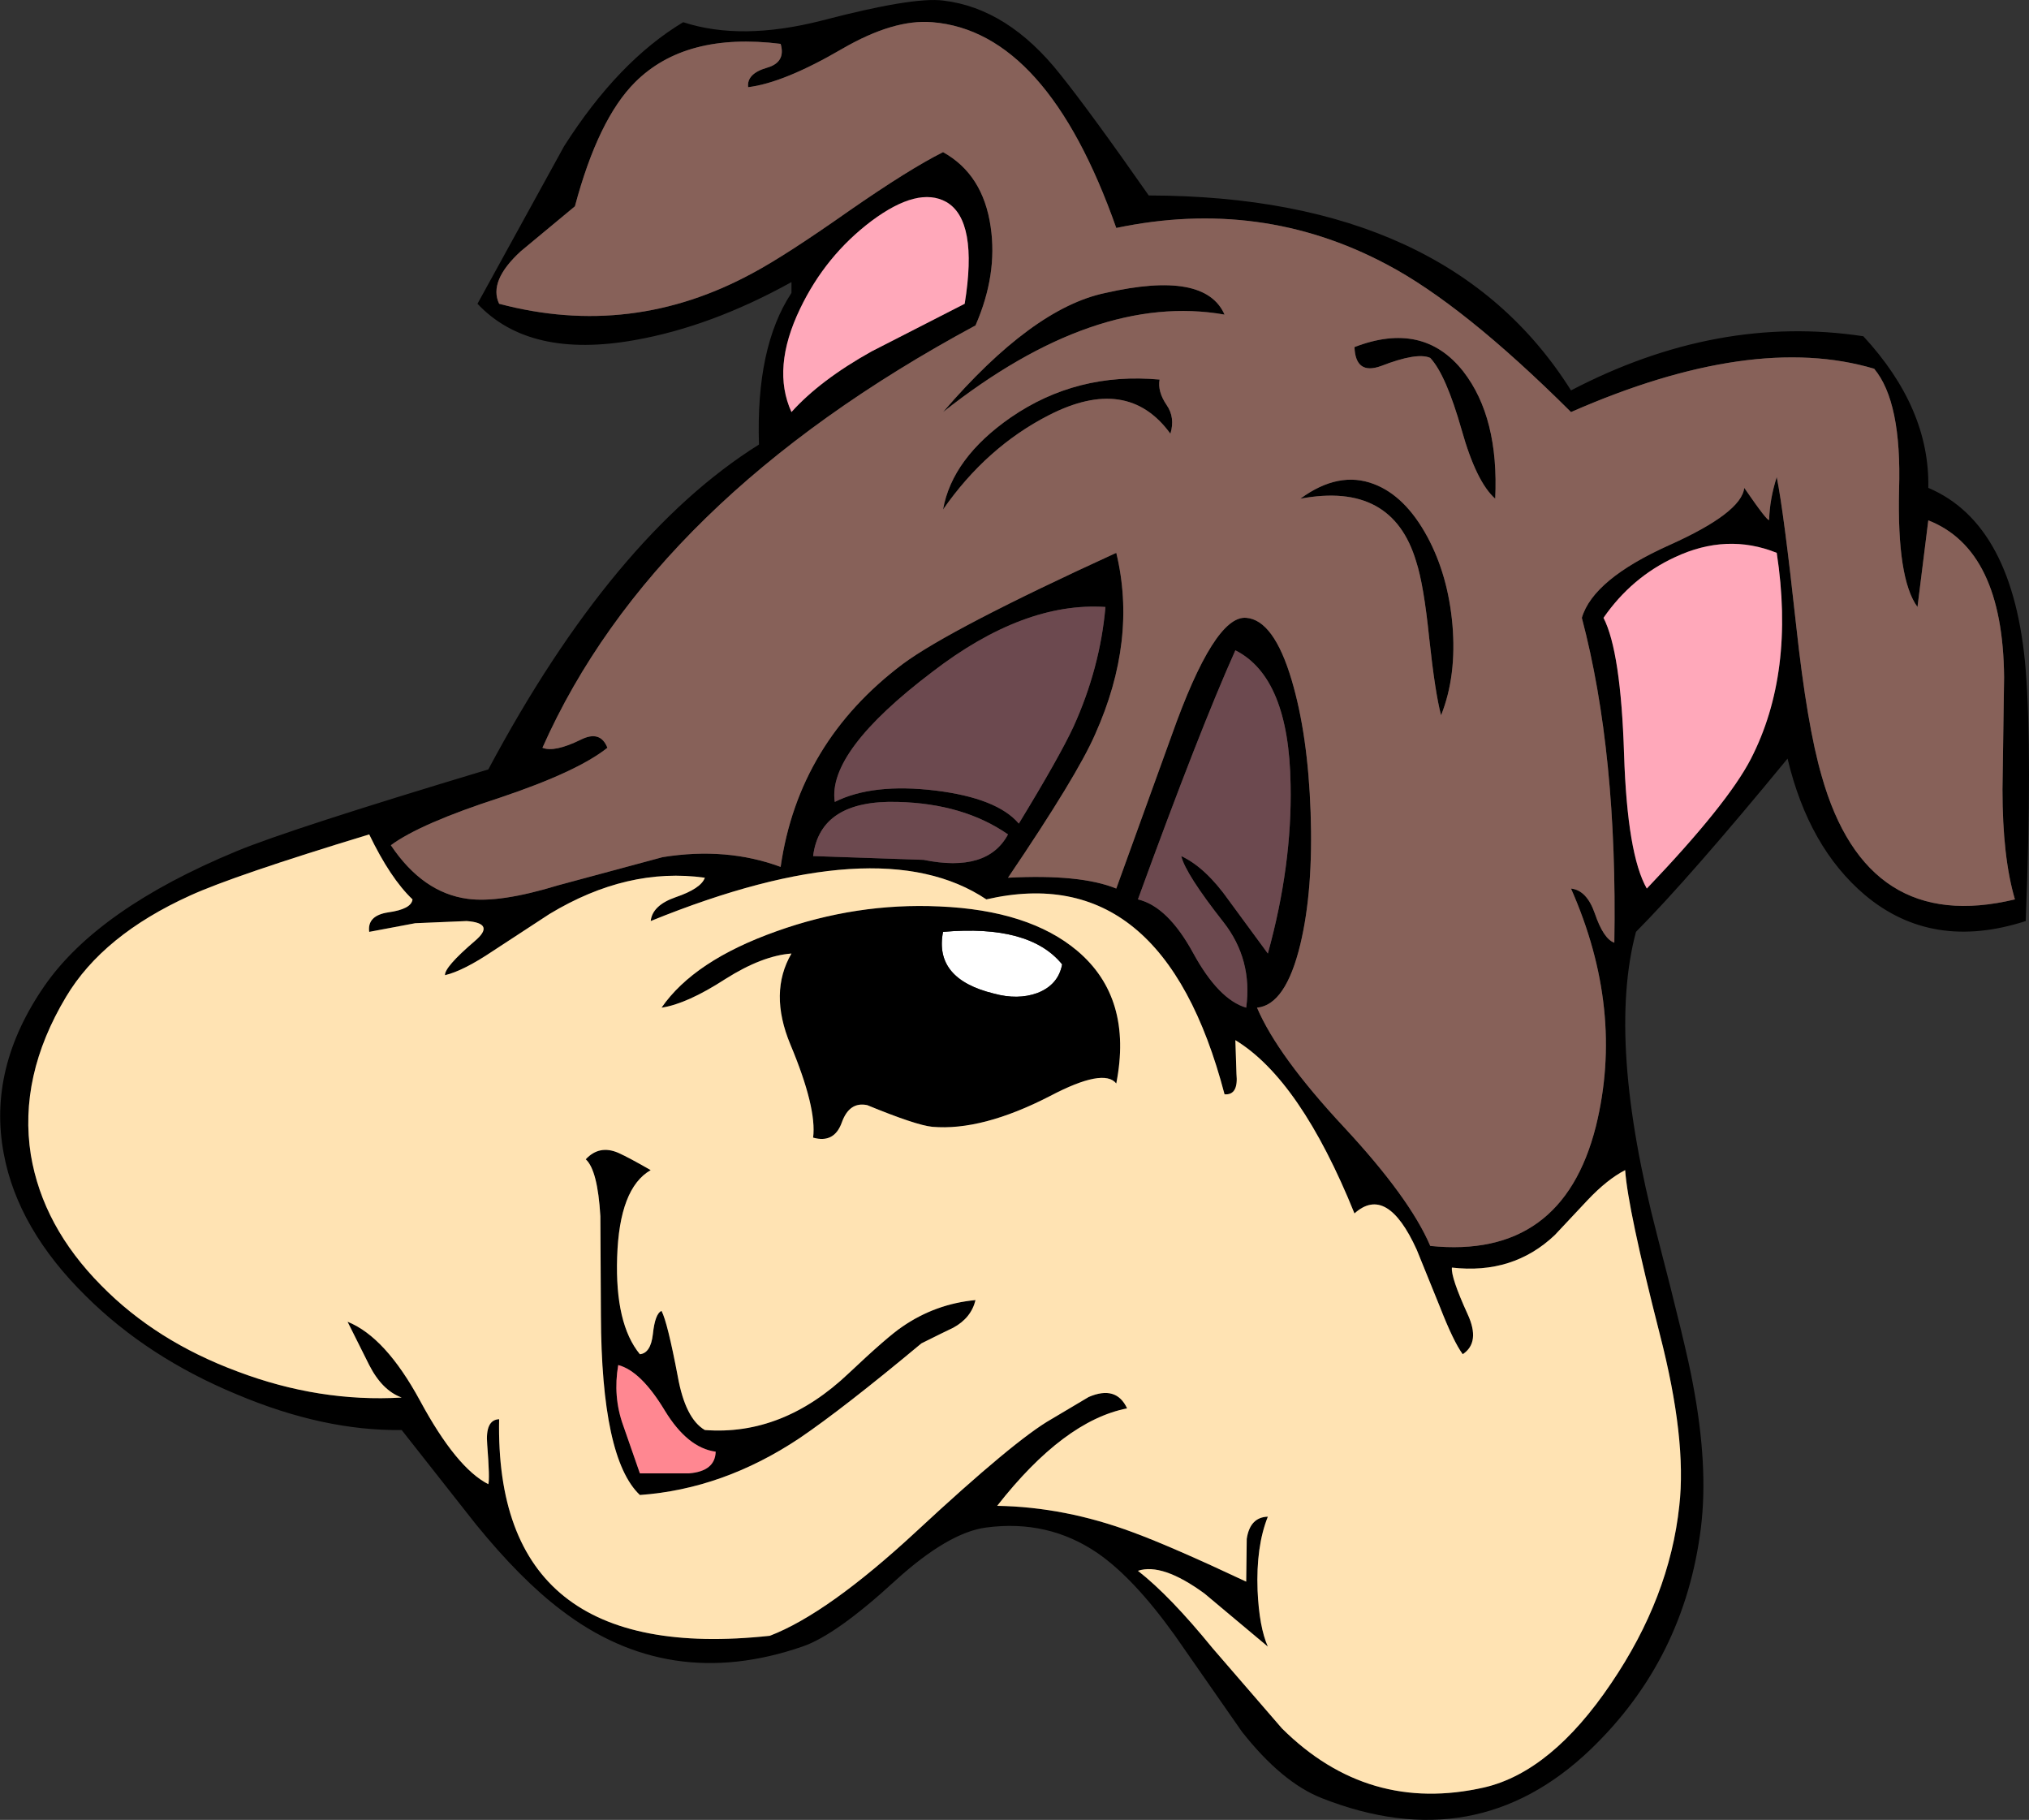 <?xml version="1.0" encoding="UTF-8" standalone="no"?>
<svg xmlns:xlink="http://www.w3.org/1999/xlink" height="168.05px" width="187.4px" xmlns="http://www.w3.org/2000/svg">
  <rect width="100%" height="100%" fill="#333333" stroke="none"/>
  <g transform="matrix(1.0, 0.0, 0.0, 1.0, 139.75, 101.1)">
    <path d="M-52.65 -15.05 Q-44.65 -15.75 -41.65 -12.05 -42.0 -10.15 -43.95 -9.4 -45.75 -8.75 -47.95 -9.35 -53.5 -10.7 -52.65 -15.05" fill="#ffffff" fill-rule="evenodd" stroke="none"/>
    <path d="M33.35 -67.05 Q22.1 -70.4 5.35 -63.05 -4.65 -73.0 -11.7 -76.7 -23.3 -82.85 -36.65 -80.05 -43.05 -98.2 -53.65 -99.05 -57.2 -99.35 -61.95 -96.6 -67.35 -93.45 -70.65 -93.05 -70.8 -94.3 -68.9 -94.85 -67.15 -95.35 -67.65 -97.05 -76.45 -98.15 -81.1 -93.5 -84.5 -90.1 -86.65 -82.05 L-91.65 -77.9 Q-94.65 -75.15 -93.65 -73.05 -81.4 -69.8 -70.2 -75.9 -67.2 -77.5 -61.3 -81.65 -55.75 -85.5 -52.65 -87.05 -48.95 -85.0 -48.25 -80.15 -47.6 -75.75 -49.65 -71.05 -79.45 -55.0 -89.65 -32.05 -88.55 -31.6 -86.1 -32.8 -84.3 -33.7 -83.65 -32.05 -86.4 -29.85 -93.55 -27.45 -100.95 -25.05 -103.65 -23.05 -100.7 -18.65 -96.55 -18.1 -93.6 -17.7 -88.2 -19.35 L-78.55 -21.95 Q-72.65 -22.9 -67.65 -21.05 -66.0 -32.55 -56.35 -39.8 -51.95 -43.05 -36.65 -50.05 -34.7 -42.0 -38.6 -33.3 -40.25 -29.5 -46.65 -20.05 -39.95 -20.4 -36.65 -19.05 L-31.55 -33.15 Q-27.6 -44.3 -24.65 -44.05 -22.1 -43.85 -20.45 -38.3 -18.95 -33.25 -18.7 -26.1 -18.45 -18.9 -19.65 -13.9 -21.0 -8.3 -23.65 -8.05 -21.75 -3.6 -15.65 2.95 -9.55 9.5 -7.65 13.95 4.55 15.2 7.65 2.9 10.3 -7.85 5.35 -19.05 6.8 -18.9 7.55 -16.75 8.35 -14.4 9.35 -14.05 9.65 -31.55 6.35 -44.05 7.4 -47.6 14.4 -50.75 21.1 -53.75 21.35 -56.05 23.55 -52.85 23.65 -53.1 23.7 -55.0 24.35 -57.05 25.0 -53.85 26.15 -43.3 27.15 -34.1 28.5 -29.45 32.65 -14.75 46.35 -18.05 45.2 -21.95 45.2 -28.2 L45.35 -38.55 Q45.25 -50.35 38.35 -53.05 L37.35 -45.05 Q35.45 -47.65 35.65 -55.9 35.9 -64.0 33.35 -67.05 M38.35 -56.05 Q46.25 -52.7 47.35 -39.2 47.95 -31.55 47.35 -16.05 38.7 -13.25 32.5 -18.45 27.3 -22.85 25.35 -31.05 16.35 -20.1 11.35 -15.05 8.65 -4.95 13.3 12.95 16.05 23.55 16.6 26.65 18.05 34.25 17.35 39.95 15.85 52.1 7.15 60.45 -3.4 70.55 -17.65 64.95 -21.35 63.5 -25.05 58.8 L-31.25 49.9 Q-35.05 44.6 -38.4 42.3 -42.95 39.2 -48.65 39.95 -52.15 40.4 -57.05 44.85 -62.55 49.9 -65.65 50.95 -78.0 55.2 -87.95 47.55 -91.65 44.75 -95.8 39.65 L-102.65 30.95 Q-109.85 31.05 -117.9 27.65 -126.1 24.25 -131.8 18.6 -138.1 12.4 -139.4 5.45 -140.9 -2.45 -135.65 -10.05 -130.7 -17.2 -117.9 -22.5 -112.95 -24.55 -94.65 -30.05 -83.15 -51.6 -69.65 -60.05 -69.95 -69.05 -66.65 -74.05 L-66.65 -75.05 Q-74.05 -70.95 -81.1 -69.7 -90.85 -67.95 -95.65 -73.05 L-87.65 -87.6 Q-82.65 -95.45 -76.65 -99.05 -71.3 -97.3 -63.85 -99.2 -55.45 -101.4 -52.65 -101.05 -46.65 -100.35 -41.8 -94.2 -39.0 -90.7 -33.65 -83.05 -5.95 -83.0 5.35 -65.05 18.85 -72.1 32.35 -70.05 38.5 -63.4 38.35 -56.05 M24.35 -50.05 Q19.75 -51.9 14.95 -49.65 10.95 -47.8 8.35 -44.05 9.95 -40.95 10.25 -31.45 10.55 -22.2 12.35 -19.05 19.8 -26.85 21.95 -31.0 26.05 -38.95 24.35 -50.05 M10.35 6.95 Q8.7 7.8 6.9 9.7 L3.85 12.95 Q0.0 16.6 -5.65 15.95 -5.75 16.85 -4.2 20.25 -3.0 22.85 -4.65 23.95 -5.5 22.8 -6.75 19.6 L-8.9 14.3 Q-11.65 8.25 -14.65 10.95 -19.65 -1.4 -25.65 -5.05 L-25.55 -1.95 Q-25.35 0.05 -26.65 -0.05 -32.35 -21.8 -48.65 -18.05 -58.5 -24.65 -79.65 -16.05 -79.5 -17.5 -77.35 -18.25 -75.0 -19.05 -74.65 -20.05 -81.8 -21.05 -89.0 -16.7 L-94.2 -13.3 Q-96.95 -11.45 -98.65 -11.05 -98.7 -11.8 -95.9 -14.2 -93.95 -15.85 -96.65 -16.05 L-101.4 -15.85 -105.65 -15.05 Q-105.85 -16.55 -103.9 -16.85 -101.75 -17.15 -101.65 -18.05 -103.7 -20.0 -105.65 -24.05 -118.15 -20.25 -122.2 -18.4 -130.25 -14.75 -133.65 -9.05 -138.05 -1.7 -136.9 5.55 -135.8 12.15 -130.4 17.6 -125.35 22.75 -117.8 25.55 -110.25 28.4 -102.65 27.95 -104.45 27.3 -105.65 24.95 L-107.65 20.95 Q-104.15 22.35 -100.95 28.25 -97.6 34.45 -94.65 35.95 -94.5 35.5 -94.75 32.3 -94.95 30.0 -93.65 29.95 -94.1 52.7 -68.65 49.95 -63.3 47.9 -55.1 40.3 -46.0 31.85 -42.65 29.95 L-39.2 27.9 Q-36.65 26.8 -35.65 28.95 -41.5 30.1 -47.65 37.95 -41.4 38.05 -35.1 40.4 -31.45 41.75 -24.65 44.95 L-24.6 41.0 Q-24.3 39.0 -22.65 38.95 -23.75 41.7 -23.6 45.75 -23.45 49.15 -22.65 50.95 L-28.5 46.05 Q-32.4 43.2 -34.65 43.95 -31.7 46.25 -27.75 51.1 L-21.35 58.5 Q-13.4 66.4 -2.65 63.95 3.55 62.5 9.05 54.35 14.45 46.4 15.35 37.95 16.05 31.8 13.55 22.1 10.6 10.55 10.35 6.95 M-32.0 -63.7 Q-31.2 -62.55 -31.65 -61.05 -35.6 -66.5 -42.9 -62.75 -48.65 -59.8 -52.65 -54.05 -51.8 -58.8 -46.4 -62.55 -40.3 -66.75 -32.65 -66.05 -32.85 -64.95 -32.0 -63.7 M-1.65 -55.05 Q-3.4 -56.6 -4.75 -61.4 -6.2 -66.5 -7.65 -68.05 -8.85 -68.6 -12.2 -67.3 -14.55 -66.45 -14.65 -69.05 -8.3 -71.5 -4.6 -66.8 -1.3 -62.55 -1.65 -55.05 M-7.9 -51.5 Q-6.0 -47.95 -5.6 -43.4 -5.2 -38.7 -6.65 -35.05 -7.2 -37.1 -7.75 -42.2 -8.25 -47.1 -8.95 -49.25 -11.15 -56.65 -19.65 -55.05 -16.1 -57.65 -12.85 -56.4 -9.95 -55.3 -7.9 -51.5 M-26.65 -72.05 Q-38.6 -74.15 -52.65 -63.05 -44.4 -72.65 -37.65 -74.05 -28.45 -76.15 -26.65 -72.05 M-52.35 -82.45 Q-54.95 -83.9 -59.25 -80.7 -63.5 -77.5 -65.85 -72.6 -68.5 -67.1 -66.65 -63.05 -64.0 -66.0 -59.25 -68.65 L-50.65 -73.05 Q-49.4 -80.75 -52.35 -82.45 M-45.65 -25.05 Q-41.9 -31.2 -40.6 -34.0 -38.15 -39.4 -37.65 -45.05 -45.2 -45.55 -53.65 -39.05 -63.35 -31.7 -62.65 -27.05 -59.15 -28.8 -53.35 -28.1 -47.65 -27.4 -45.65 -25.05 M-72.75 -10.7 Q-76.3 -8.4 -78.65 -8.05 -75.65 -12.4 -68.05 -15.1 -60.65 -17.75 -53.0 -17.4 -44.7 -17.05 -40.25 -13.3 -35.1 -8.95 -36.65 -1.05 -37.8 -2.5 -42.75 0.1 -49.05 3.35 -53.65 2.95 -55.15 2.8 -59.65 0.95 -61.3 0.6 -62.0 2.55 -62.7 4.5 -64.65 3.95 -64.3 1.2 -66.75 -4.65 -68.75 -9.45 -66.65 -13.05 -69.35 -12.85 -72.75 -10.7 M-54.45 -21.7 Q-48.55 -20.5 -46.65 -24.05 -50.75 -26.9 -56.85 -27.05 -64.0 -27.25 -64.65 -22.05 L-54.45 -21.7 M-52.65 -15.05 Q-53.5 -10.7 -47.95 -9.35 -45.75 -8.75 -43.95 -9.4 -42.0 -10.15 -41.65 -12.05 -44.65 -15.75 -52.65 -15.05 M-20.55 -28.65 Q-20.7 -38.55 -25.65 -41.05 -28.95 -33.7 -34.65 -18.05 -31.9 -17.4 -29.55 -13.1 -27.2 -8.8 -24.65 -8.05 -24.05 -12.5 -26.75 -15.95 -30.25 -20.4 -30.65 -22.05 -28.4 -21.0 -26.25 -17.95 L-22.65 -13.05 Q-20.4 -21.2 -20.55 -28.65 M-51.7 21.5 Q-52.65 21.95 -54.65 22.95 -61.85 28.95 -65.9 31.7 -72.95 36.4 -80.65 36.95 -84.2 33.6 -84.25 20.35 L-84.3 11.2 Q-84.55 6.95 -85.65 5.95 -84.4 4.6 -82.65 5.35 -81.65 5.8 -79.65 6.95 -82.55 8.6 -82.75 15.0 -82.95 21.15 -80.65 23.95 -79.65 23.85 -79.45 22.1 -79.25 20.2 -78.65 19.95 -78.1 21.0 -77.15 26.0 -76.45 29.9 -74.65 30.95 -67.45 31.5 -61.35 25.7 -57.75 22.3 -56.4 21.4 -53.35 19.3 -49.65 18.95 -50.05 20.6 -51.7 21.5 M-73.65 32.95 Q-76.25 32.6 -78.35 29.15 -80.55 25.5 -82.65 24.95 -83.15 27.85 -82.2 30.5 L-80.65 34.95 -76.1 34.95 Q-73.7 34.75 -73.65 32.95" fill="#000000" fill-rule="evenodd" stroke="none"/>
    <path d="M24.35 -50.05 Q26.05 -38.95 21.95 -31.0 19.8 -26.85 12.35 -19.05 10.55 -22.2 10.25 -31.45 9.95 -40.95 8.35 -44.05 10.95 -47.8 14.95 -49.65 19.75 -51.9 24.35 -50.05 M-52.35 -82.45 Q-49.4 -80.75 -50.65 -73.05 L-59.25 -68.65 Q-64.0 -66.0 -66.65 -63.05 -68.5 -67.1 -65.85 -72.6 -63.5 -77.5 -59.25 -80.7 -54.95 -83.9 -52.35 -82.45" fill="#ffa8ba" fill-rule="evenodd" stroke="none"/>
    <path d="M33.35 -67.05 Q35.9 -64.0 35.65 -55.9 35.45 -47.65 37.35 -45.05 L38.35 -53.05 Q45.25 -50.35 45.35 -38.55 L45.2 -28.2 Q45.2 -21.95 46.35 -18.05 32.65 -14.75 28.5 -29.45 27.15 -34.1 26.15 -43.3 25.0 -53.85 24.35 -57.05 23.7 -55.0 23.65 -53.1 23.55 -52.85 21.35 -56.05 21.1 -53.75 14.4 -50.75 7.4 -47.6 6.35 -44.05 9.65 -31.55 9.35 -14.05 8.35 -14.4 7.55 -16.75 6.8 -18.9 5.35 -19.05 10.3 -7.85 7.65 2.9 4.55 15.2 -7.65 13.95 -9.55 9.5 -15.65 2.95 -21.75 -3.6 -23.65 -8.05 -21.0 -8.3 -19.65 -13.9 -18.45 -18.9 -18.7 -26.1 -18.95 -33.25 -20.45 -38.3 -22.1 -43.85 -24.65 -44.05 -27.6 -44.3 -31.55 -33.15 L-36.65 -19.05 Q-39.95 -20.4 -46.65 -20.05 -40.25 -29.5 -38.6 -33.3 -34.7 -42.0 -36.65 -50.05 -51.95 -43.05 -56.35 -39.8 -66.0 -32.55 -67.65 -21.05 -72.65 -22.9 -78.55 -21.95 L-88.2 -19.35 Q-93.6 -17.7 -96.55 -18.1 -100.7 -18.65 -103.65 -23.05 -100.95 -25.05 -93.55 -27.45 -86.4 -29.85 -83.65 -32.05 -84.3 -33.7 -86.1 -32.8 -88.55 -31.6 -89.65 -32.05 -79.45 -55.0 -49.65 -71.05 -47.6 -75.75 -48.25 -80.15 -48.95 -85.0 -52.65 -87.05 -55.75 -85.5 -61.3 -81.65 -67.2 -77.5 -70.2 -75.9 -81.4 -69.8 -93.65 -73.05 -94.65 -75.15 -91.65 -77.9 L-86.65 -82.05 Q-84.5 -90.1 -81.1 -93.5 -76.45 -98.15 -67.65 -97.05 -67.15 -95.35 -68.9 -94.85 -70.8 -94.3 -70.65 -93.05 -67.35 -93.45 -61.95 -96.6 -57.2 -99.35 -53.65 -99.05 -43.05 -98.2 -36.65 -80.05 -23.3 -82.85 -11.7 -76.7 -4.65 -73.0 5.35 -63.05 22.1 -70.4 33.35 -67.05 M-32.0 -63.7 Q-32.85 -64.95 -32.65 -66.05 -40.3 -66.75 -46.4 -62.55 -51.8 -58.8 -52.65 -54.05 -48.65 -59.8 -42.9 -62.75 -35.6 -66.5 -31.65 -61.05 -31.2 -62.55 -32.0 -63.7 M-26.65 -72.05 Q-28.45 -76.15 -37.65 -74.05 -44.4 -72.65 -52.65 -63.05 -38.6 -74.15 -26.65 -72.05 M-7.9 -51.5 Q-9.95 -55.3 -12.85 -56.4 -16.1 -57.65 -19.65 -55.05 -11.15 -56.65 -8.95 -49.25 -8.25 -47.1 -7.75 -42.2 -7.2 -37.1 -6.65 -35.05 -5.2 -38.7 -5.6 -43.4 -6.0 -47.95 -7.9 -51.5 M-1.65 -55.05 Q-1.3 -62.55 -4.6 -66.8 -8.3 -71.5 -14.65 -69.05 -14.55 -66.45 -12.2 -67.3 -8.85 -68.6 -7.65 -68.05 -6.2 -66.5 -4.75 -61.4 -3.4 -56.6 -1.65 -55.05" fill="#876159" fill-rule="evenodd" stroke="none"/>
    <path d="M-45.65 -25.05 Q-47.65 -27.4 -53.35 -28.1 -59.15 -28.8 -62.65 -27.05 -63.35 -31.7 -53.65 -39.05 -45.2 -45.55 -37.65 -45.05 -38.15 -39.4 -40.6 -34.0 -41.9 -31.2 -45.65 -25.05 M-54.45 -21.7 L-64.65 -22.05 Q-64.0 -27.25 -56.85 -27.05 -50.75 -26.9 -46.65 -24.05 -48.55 -20.5 -54.45 -21.7 M-20.55 -28.65 Q-20.4 -21.2 -22.65 -13.05 L-26.25 -17.95 Q-28.4 -21.0 -30.65 -22.05 -30.25 -20.4 -26.75 -15.95 -24.05 -12.5 -24.65 -8.05 -27.2 -8.8 -29.55 -13.1 -31.9 -17.4 -34.65 -18.05 -28.95 -33.7 -25.65 -41.05 -20.7 -38.55 -20.55 -28.65" fill="#6c494f" fill-rule="evenodd" stroke="none"/>
    <path d="M10.35 6.95 Q10.6 10.55 13.55 22.1 16.05 31.8 15.35 37.95 14.45 46.4 9.05 54.35 3.55 62.5 -2.65 63.95 -13.4 66.4 -21.35 58.5 L-27.75 51.1 Q-31.7 46.25 -34.65 43.95 -32.4 43.2 -28.5 46.05 L-22.65 50.95 Q-23.45 49.15 -23.6 45.75 -23.75 41.7 -22.65 38.95 -24.3 39.0 -24.6 41.0 L-24.65 44.95 Q-31.45 41.75 -35.1 40.4 -41.4 38.05 -47.65 37.95 -41.5 30.1 -35.65 28.95 -36.65 26.8 -39.2 27.9 L-42.65 29.95 Q-46.0 31.85 -55.1 40.3 -63.3 47.9 -68.65 49.95 -94.1 52.7 -93.65 29.95 -94.95 30.0 -94.75 32.3 -94.5 35.5 -94.65 35.95 -97.6 34.45 -100.95 28.25 -104.15 22.35 -107.65 20.95 L-105.65 24.95 Q-104.45 27.3 -102.65 27.95 -110.25 28.4 -117.8 25.55 -125.35 22.75 -130.4 17.6 -135.8 12.15 -136.9 5.55 -138.05 -1.7 -133.65 -9.05 -130.25 -14.75 -122.2 -18.4 -118.15 -20.25 -105.65 -24.05 -103.7 -20.0 -101.65 -18.05 -101.75 -17.15 -103.9 -16.85 -105.85 -16.55 -105.65 -15.05 L-101.4 -15.85 -96.65 -16.05 Q-93.95 -15.85 -95.9 -14.2 -98.7 -11.8 -98.65 -11.05 -96.95 -11.45 -94.2 -13.3 L-89.0 -16.7 Q-81.8 -21.05 -74.65 -20.05 -75.0 -19.05 -77.35 -18.25 -79.5 -17.5 -79.65 -16.05 -58.5 -24.65 -48.65 -18.05 -32.35 -21.8 -26.65 -0.05 -25.35 0.05 -25.55 -1.95 L-25.65 -5.05 Q-19.65 -1.4 -14.65 10.95 -11.65 8.25 -8.9 14.3 L-6.75 19.6 Q-5.5 22.8 -4.65 23.95 -3.0 22.85 -4.2 20.25 -5.75 16.85 -5.65 15.95 0.0 16.6 3.85 12.95 L6.9 9.7 Q8.7 7.8 10.35 6.95 M-72.75 -10.7 Q-69.35 -12.85 -66.65 -13.05 -68.75 -9.45 -66.75 -4.65 -64.3 1.2 -64.65 3.95 -62.7 4.5 -62.0 2.55 -61.3 0.6 -59.65 0.95 -55.15 2.8 -53.65 2.95 -49.05 3.35 -42.75 0.1 -37.8 -2.5 -36.65 -1.05 -35.1 -8.95 -40.25 -13.3 -44.7 -17.05 -53.0 -17.4 -60.65 -17.75 -68.05 -15.1 -75.65 -12.4 -78.65 -8.05 -76.3 -8.4 -72.75 -10.7 M-51.7 21.5 Q-50.05 20.6 -49.65 18.95 -53.35 19.3 -56.4 21.4 -57.75 22.3 -61.35 25.7 -67.45 31.5 -74.65 30.95 -76.45 29.9 -77.15 26.0 -78.1 21.0 -78.65 19.95 -79.25 20.2 -79.45 22.1 -79.65 23.85 -80.65 23.95 -82.95 21.15 -82.75 15.0 -82.55 8.6 -79.65 6.95 -81.65 5.8 -82.65 5.35 -84.4 4.6 -85.65 5.95 -84.55 6.95 -84.3 11.2 L-84.25 20.35 Q-84.2 33.6 -80.65 36.95 -72.95 36.4 -65.9 31.7 -61.85 28.95 -54.65 22.95 -52.65 21.95 -51.7 21.5" fill="#ffe3b3" fill-rule="evenodd" stroke="none"/>
    <path d="M-73.65 32.95 Q-73.7 34.75 -76.1 34.95 L-80.65 34.95 -82.2 30.5 Q-83.15 27.85 -82.65 24.95 -80.55 25.5 -78.35 29.15 -76.25 32.6 -73.65 32.95" fill="#ff8791" fill-rule="evenodd" stroke="none"/>
  </g>
</svg>
